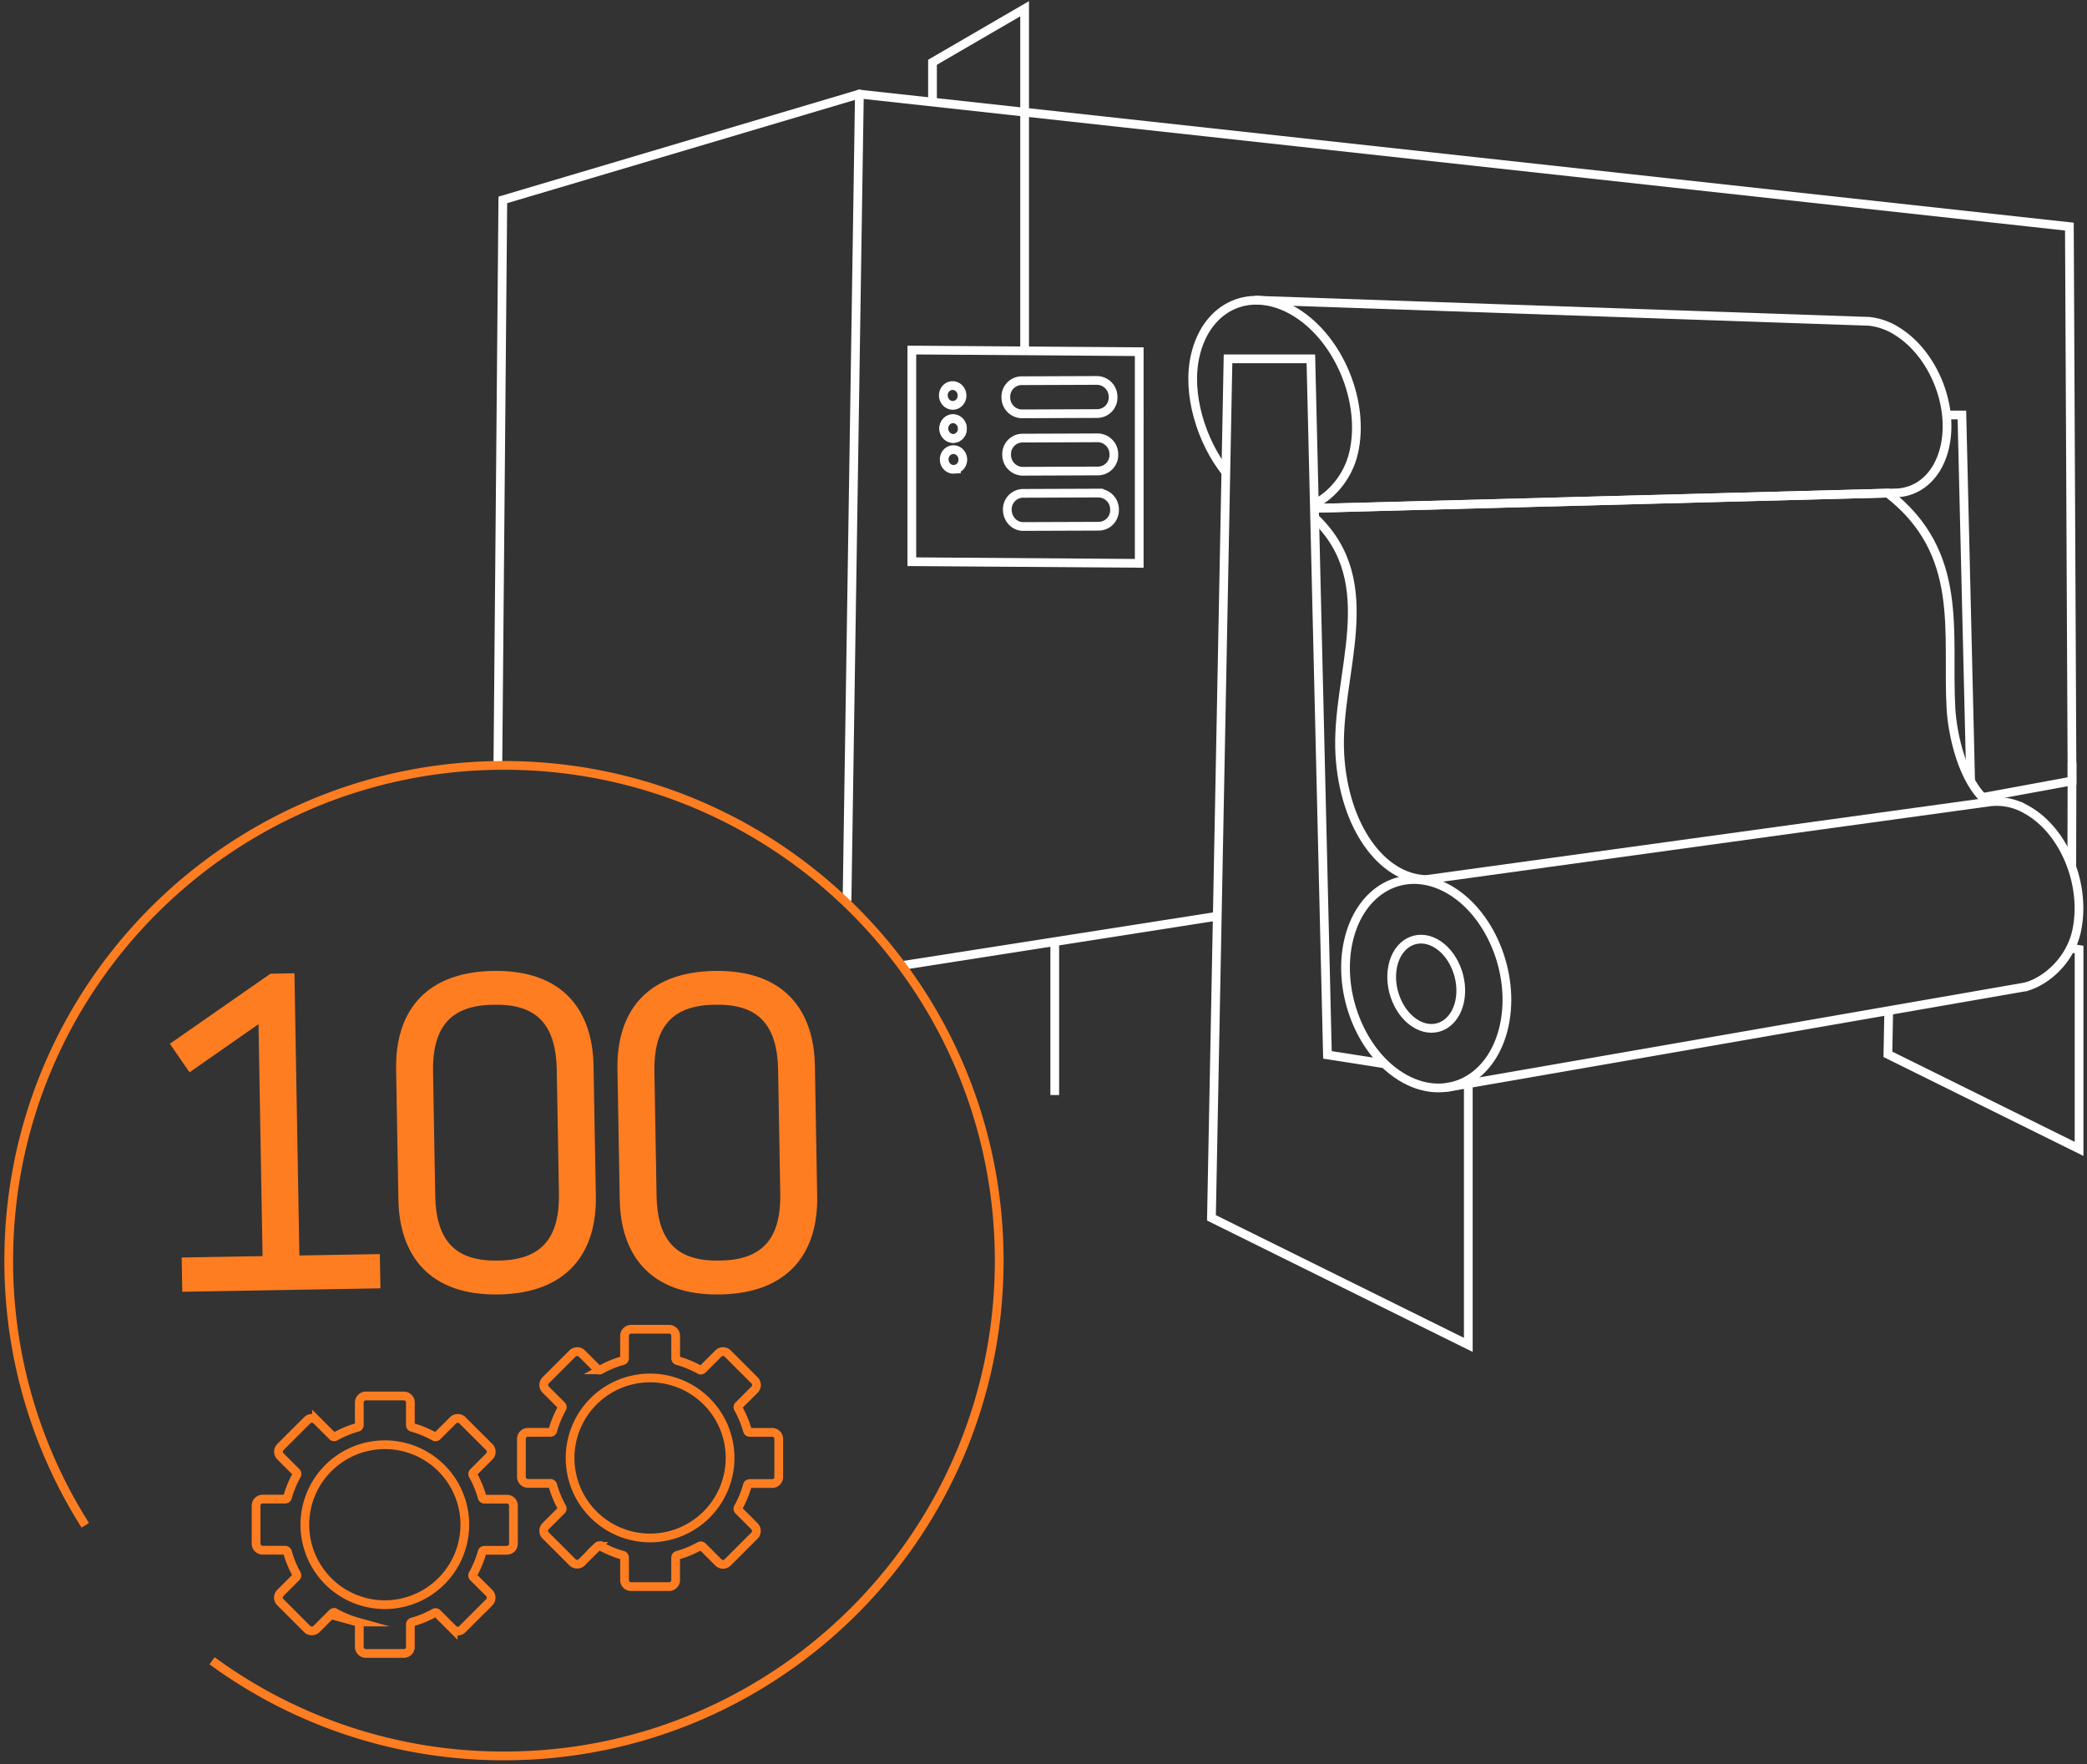 <svg viewBox="0 0 239 202" width="239" height="202" fill="none" xmlns="http://www.w3.org/2000/svg">
<rect x="0" y="0" width="239" height="202" fill="#333333" stroke="none"/>
<path d="m21.365 147.417-.05-2.922 9.262-.161-.49-27.998-8.256 5.762-1.686-2.442 10.992-7.655 2.09-.038.565 32.317 9.215-.161.05 2.922-21.692.376Zm35.119-35.732c7.716-.135 10.883 4.305 10.988 10.373l.262 14.923c.105 6.065-2.903 10.615-10.622 10.752-7.719.137-10.883-4.307-10.989-10.375l-.261-14.921c-.103-6.07 2.905-10.619 10.622-10.752Zm.185 2.873h-.272c-5.538.097-7.39 3.321-7.305 8.174l.249 14.204c.084 4.849 2.047 8.012 7.59 7.915h.272c5.538-.097 7.39-3.321 7.305-8.174l-.249-14.204c-.086-4.853-2.049-8.012-7.588-7.915h-.002Zm25.163-2.873c7.716-.135 10.883 4.305 10.988 10.373l.262 14.923c.105 6.065-2.904 10.615-10.622 10.752-7.719.137-10.883-4.307-10.989-10.375l-.261-14.921c-.106-6.07 2.903-10.619 10.622-10.752Zm.185 2.873h-.272c-5.539.097-7.39 3.321-7.305 8.174l.249 14.204c.084 4.849 2.047 8.012 7.59 7.915h.271c5.539-.097 7.39-3.321 7.306-8.174l-.249-14.204c-.088-4.853-2.051-8.012-7.59-7.915Z" fill="#FF7D21" stroke="#FF7D21" stroke-miterlimit="10"/>
<path clip-rule="evenodd" d="M38.263 184.655c.046 0 .091.011.131.034.806.452 1.664.806 2.555 1.054a.266.266 0 0 1 .196.257v2.597a.75.75 0 0 0 .747.747h4.358a.75.75 0 0 0 .746-.747v-2.591a.266.266 0 0 1 .196-.257c.891-.247 1.75-.601 2.555-1.054a.265.265 0 0 1 .32.044l1.827 1.826a.759.759 0 0 0 .527.219.754.754 0 0 0 .527-.219l3.082-3.08a.744.744 0 0 0 .211-.527.752.752 0 0 0-.21-.53l-1.829-1.825a.273.273 0 0 1-.044-.323 11.51 11.51 0 0 0 1.054-2.553.266.266 0 0 1 .257-.196h2.583a.75.75 0 0 0 .746-.747v-4.364a.748.748 0 0 0-.746-.746h-2.574a.264.264 0 0 1-.162-.055.264.264 0 0 1-.095-.141 11.5 11.5 0 0 0-1.055-2.556.264.264 0 0 1 .045-.32l1.828-1.828a.749.749 0 0 0 0-1.054l-3.09-3.082a.723.723 0 0 0-.526-.211.735.735 0 0 0-.53.211l-1.825 1.825a.267.267 0 0 1-.323.045 11.509 11.509 0 0 0-2.553-1.055.27.27 0 0 1-.196-.259v-2.585a.747.747 0 0 0-.746-.748h-4.358a.747.747 0 0 0-.746.748v2.581a.269.269 0 0 1-.196.259 11.57 11.57 0 0 0-2.556 1.054.266.266 0 0 1-.32-.044l-1.828-1.826a.736.736 0 0 0-.528-.211.754.754 0 0 0-.529.211l-3.08 3.081a.747.747 0 0 0 0 1.054l1.826 1.828a.263.263 0 0 1 .044.32 11.469 11.469 0 0 0-1.054 2.555.267.267 0 0 1-.26.197h-2.59a.745.745 0 0 0-.747.746v4.358a.748.748 0 0 0 .747.746h2.582a.269.269 0 0 1 .26.196 11.59 11.59 0 0 0 1.054 2.556.263.263 0 0 1-.045.32l-1.825 1.826a.747.747 0 0 0 0 1.054l3.08 3.08a.742.742 0 0 0 .529.211.73.73 0 0 0 .527-.211l1.828-1.826a.256.256 0 0 1 .087-.058.278.278 0 0 1 .103-.02l.008.009Z" stroke="#FF7D21" stroke-miterlimit="10"/>
<path clip-rule="evenodd" d="M44.07 183.759a9.157 9.157 0 0 1-8.462-5.655 9.16 9.16 0 1 1 17.624-3.506 9.173 9.173 0 0 1-9.161 9.161Zm24.57-6.747a.272.272 0 0 1 .13.036 11.58 11.58 0 0 0 2.556 1.054.269.269 0 0 1 .196.259v2.581a.746.746 0 0 0 .746.748h4.358a.747.747 0 0 0 .746-.748v-2.576a.271.271 0 0 1 .197-.26 11.58 11.58 0 0 0 2.555-1.054.265.265 0 0 1 .32.044l1.828 1.826a.745.745 0 0 0 1.054 0l3.083-3.08a.75.75 0 0 0 .21-.529.742.742 0 0 0-.21-.527l-1.828-1.828a.263.263 0 0 1-.042-.321c.452-.806.805-1.664 1.054-2.555a.267.267 0 0 1 .257-.196h2.583a.747.747 0 0 0 .746-.746v-4.367a.748.748 0 0 0-.746-.746h-2.577a.272.272 0 0 1-.162-.054.272.272 0 0 1-.097-.142 11.616 11.616 0 0 0-1.054-2.556.264.264 0 0 1 .042-.32l1.828-1.826a.747.747 0 0 0 0-1.054l-3.082-3.082a.745.745 0 0 0-1.055 0l-1.828 1.825a.271.271 0 0 1-.32.045 11.482 11.482 0 0 0-2.555-1.054.268.268 0 0 1-.196-.258v-2.584a.75.75 0 0 0-.747-.747h-4.362a.75.75 0 0 0-.746.747v2.582a.263.263 0 0 1-.196.257c-.891.248-1.749.602-2.556 1.055a.271.271 0 0 1-.32-.045l-1.826-1.828a.75.75 0 0 0-.529-.21.73.73 0 0 0-.527.21l-3.082 3.081a.747.747 0 0 0 0 1.054l1.827 1.826a.265.265 0 0 1 .043.32 11.667 11.667 0 0 0-1.055 2.555.27.27 0 0 1-.257.197h-2.587a.746.746 0 0 0-.746.746v4.358a.747.747 0 0 0 .746.746h2.583a.27.27 0 0 1 .257.196 11.59 11.59 0 0 0 1.054 2.556.266.266 0 0 1-.044.32l-1.826 1.828a.749.749 0 0 0 0 1.054l3.083 3.08a.722.722 0 0 0 .527.211.735.735 0 0 0 .529-.211l1.826-1.828a.28.28 0 0 1 .19-.078l.004.013Z" stroke="#FF7D21" stroke-miterlimit="10"/>
<path clip-rule="evenodd" d="M74.448 176.118a9.161 9.161 0 1 1 9.159-9.161 9.17 9.17 0 0 1-9.159 9.161Z" stroke="#FF7D21" stroke-miterlimit="10"/>
<path d="M96.502 102.992a.5.5 0 1 0 1 .016l-1-.016Zm1.915-92.224.5.008a.5.5 0 0 0-.642-.487l.142.48ZM57.583 22.891l-.142-.48-.355.106-.003.37.5.004Zm-1.067 64.665a.5.5 0 0 0 1 .008l-1-.008Zm40.986 15.452 1.415-92.232-1-.016-1.415 92.232 1 .016Zm.773-92.72L57.44 22.413l.285.958L98.56 11.247l-.284-.958Zm-41.192 12.6-.567 64.668 1 .01.567-64.67-1-.008Z" fill="#fff"/>
<path d="m139.402 104.916-36.242 5.673" stroke="#fff" stroke-miterlimit="10"/>
<path d="m98.383 10.77 138.6 15.18.305 63.48-10.141 1.868" stroke="#fff" stroke-miterlimit="10" stroke-linecap="round"/>
<path d="m158.574 121.827-6.557-1.029-1.898-79.704h-9.487l-1.898 98.365 29.414 14.549v-29.909" stroke="#fff" stroke-miterlimit="10"/>
<path d="M150.519 57.716c1.943-.953 3.856-3.088 4.495-5.855 1.336-5.797-1.645-13.031-6.64-16.1-4.994-3.07-10.16-.844-11.496 4.954-.998 4.322.657 9.782 3.506 13.38" stroke="#fff" stroke-miterlimit="10"/>
<path clip-rule="evenodd" d="M158.932 122.162c.62.554 1.303 1.033 2.034 1.429 4.923 2.631 9.996-.135 11.297-6.158 1.301-6.024-1.653-13.085-6.574-15.718-4.921-2.633-9.995.135-11.296 6.158-1.109 5.141.877 11.033 4.539 14.289Z" stroke="#fff" stroke-miterlimit="10"/>
<path d="m143.734 34.375 70.301 2.422a7.396 7.396 0 0 1 3.187 1.118c4.137 2.54 6.593 8.496 5.482 13.3-.742 3.219-2.952 5.232-5.754 5.234l-66.412 1.763" stroke="#fff" stroke-miterlimit="10"/>
<path d="M165.816 124.506 232 113" stroke="#fff" stroke-miterlimit="10" stroke-linecap="round"/>
<path clip-rule="evenodd" d="M162.317 117.336c2.108 1.128 4.28-.057 4.837-2.638.556-2.58-.709-5.602-2.815-6.727-2.106-1.126-4.28.056-4.836 2.635-.557 2.578.706 5.604 2.814 6.73Z" stroke="#fff" stroke-miterlimit="10"/>
<path d="m150.527 58.203 65.645-1.737c8.919 6.882 6.747 15.977 7.253 24.744.16 2.76 1.282 8.334 4.217 10.647m-64.319 8.863c-5.075-.133-9.407-6.066-9.886-14.292-.533-9.218 5.075-19.608-2.886-27.141" stroke="#fff" stroke-miterlimit="10"/>
<path d="M231.998 113c2.418-.671 5.104-3.111 5.811-6.385 1.155-5.349-1.476-11.617-5.836-13.956a6.776 6.776 0 0 0-4.325-.803" stroke="#fff" stroke-miterlimit="10" stroke-linecap="round"/>
<path d="m163.328 100.72 64.323-8.864m-1.978-2.426-1-41.905h-1.771m-6.606 68.154-.097 5.057 21.893 10.829V108.73l-.805-.127m-116.498-.831v17.624m116.498-38.104-.029 11.998M106.789 11.746V7.131L117.337 1v39.15m13.125 24.36-26.04-.186V40.086l26.04.188V64.51Z" stroke="#fff" stroke-miterlimit="10"/>
<path d="m125.705 47.358-8.707.034a1.87 1.87 0 0 1-1.809-1.897 1.823 1.823 0 0 1 .487-1.314 1.822 1.822 0 0 1 1.273-.584l8.708-.032a1.866 1.866 0 0 1 1.809 1.887 1.837 1.837 0 0 1-.483 1.32 1.833 1.833 0 0 1-1.278.586Zm.09 6.574-8.707.034a1.87 1.87 0 0 1-1.809-1.898 1.824 1.824 0 0 1 1.76-1.897l8.708-.034a1.876 1.876 0 0 1 1.809 1.897 1.825 1.825 0 0 1-.487 1.314 1.83 1.83 0 0 1-1.274.584Zm.078 6.327-8.707.032c-.981 0-1.794-.844-1.809-1.898a1.823 1.823 0 0 1 .487-1.313 1.828 1.828 0 0 1 1.273-.584l8.708-.032a1.868 1.868 0 0 1 1.809 1.887 1.838 1.838 0 0 1-.484 1.32 1.815 1.815 0 0 1-1.277.588Zm-16.678-13.842c.588-.049 1.023-.594.971-1.218-.052-.625-.571-1.091-1.159-1.042-.589.049-1.024.594-.972 1.219.052.624.571 1.09 1.16 1.041Zm.046 3.791c.589-.049 1.024-.595.972-1.219-.052-.624-.571-1.09-1.159-1.042-.589.049-1.024.595-.972 1.219.052.624.571 1.09 1.159 1.042Z" stroke="#fff" stroke-miterlimit="10"/>
<path d="M109.241 50.208c.589-.049 1.024-.595.972-1.219-.052-.624-.571-1.09-1.159-1.042-.589.049-1.024.595-.972 1.219.052.624.571 1.09 1.159 1.042Zm.047 3.542c.589-.048 1.023-.594.972-1.218-.052-.624-.571-1.09-1.16-1.042-.588.049-1.023.595-.971 1.219.052.624.571 1.09 1.159 1.042Z" stroke="#fff" stroke-miterlimit="10"/>
<path d="M9.767 174.668A56.444 56.444 0 0 1 1 144.362c0-31.323 25.39-56.714 56.714-56.714 31.324 0 56.714 25.391 56.714 56.714 0 31.324-25.392 56.715-56.714 56.715a56.462 56.462 0 0 1-33.432-10.896" stroke="#FF7D21" stroke-miterlimit="10"/></svg>
